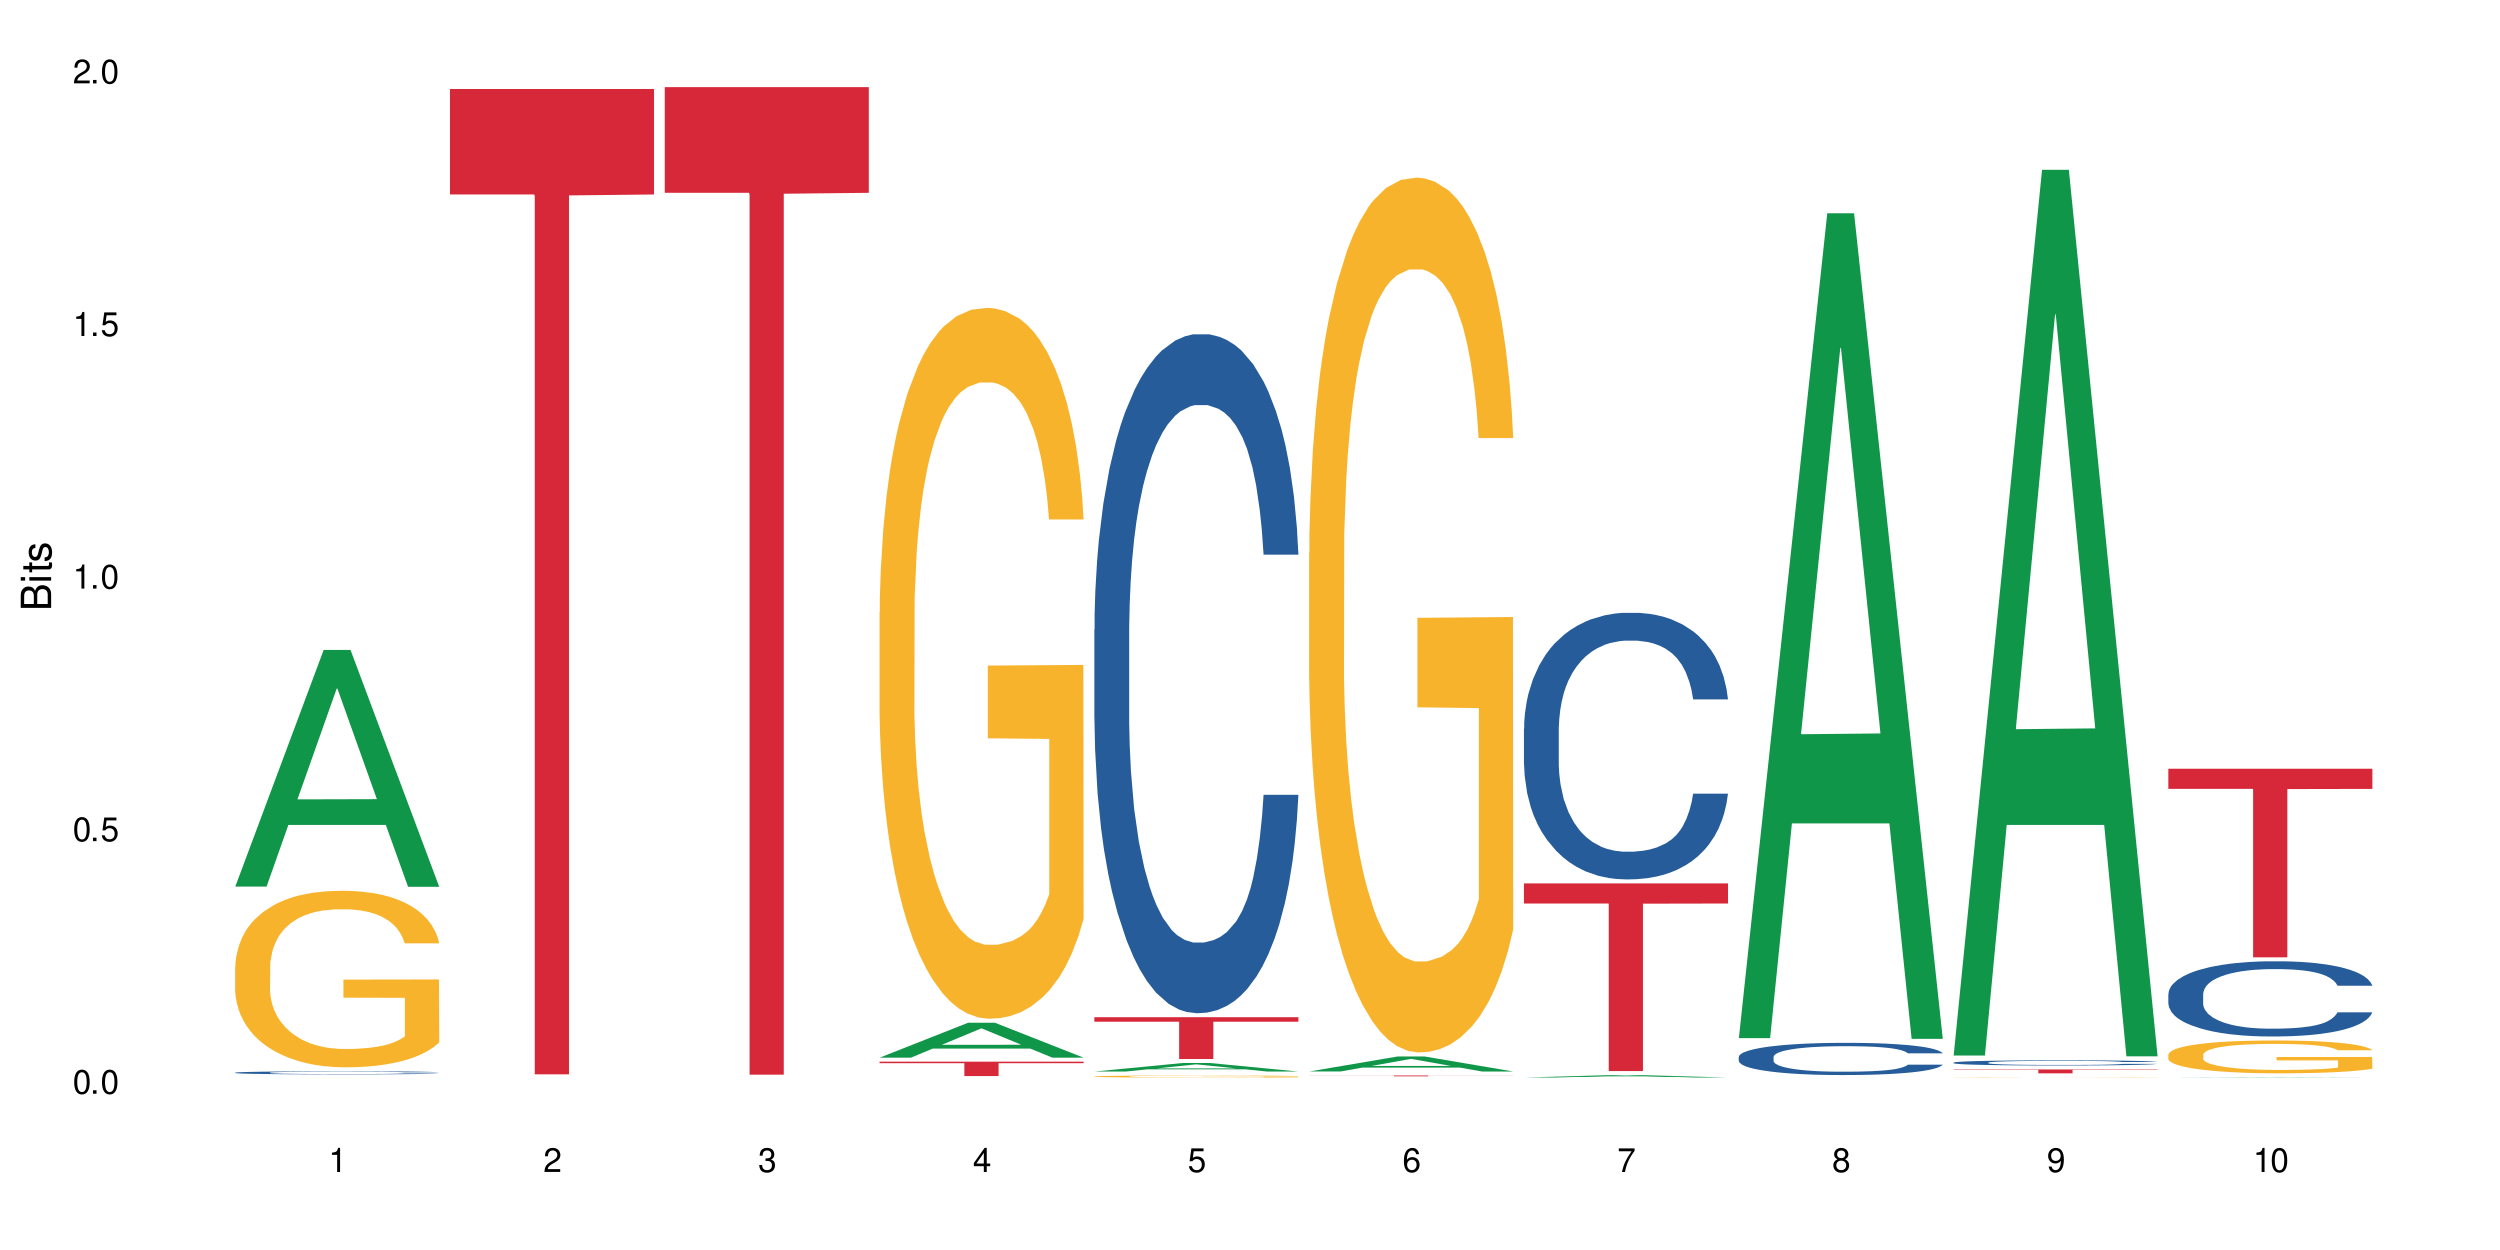 <?xml version="1.0" encoding="UTF-8"?>
<svg xmlns="http://www.w3.org/2000/svg" xmlns:xlink="http://www.w3.org/1999/xlink" width="720" height="360" viewBox="0 0 720 360">
<defs>
<g>
<g id="glyph-0-0">
</g>
<g id="glyph-0-1">
<path d="M 2.641 -6.938 C 2 -6.938 1.422 -6.656 1.078 -6.172 C 0.641 -5.562 0.406 -4.641 0.406 -3.359 C 0.406 -1.016 1.188 0.219 2.641 0.219 C 4.078 0.219 4.859 -1.016 4.859 -3.297 C 4.859 -4.641 4.656 -5.547 4.203 -6.172 C 3.844 -6.656 3.281 -6.938 2.641 -6.938 Z M 2.641 -6.188 C 3.547 -6.188 4 -5.25 4 -3.375 C 4 -1.406 3.562 -0.484 2.625 -0.484 C 1.734 -0.484 1.281 -1.438 1.281 -3.344 C 1.281 -5.25 1.734 -6.188 2.641 -6.188 Z M 2.641 -6.188 "/>
</g>
<g id="glyph-0-2">
<path d="M 1.828 -1 L 0.828 -1 L 0.828 0 L 1.828 0 Z M 1.828 -1 "/>
</g>
<g id="glyph-0-3">
<path d="M 4.562 -6.797 L 1.062 -6.797 L 0.547 -3.094 L 1.328 -3.094 C 1.719 -3.562 2.047 -3.734 2.578 -3.734 C 3.484 -3.734 4.062 -3.109 4.062 -2.094 C 4.062 -1.125 3.484 -0.531 2.578 -0.531 C 1.828 -0.531 1.375 -0.906 1.188 -1.672 L 0.328 -1.672 C 0.453 -1.109 0.547 -0.844 0.75 -0.594 C 1.125 -0.078 1.828 0.219 2.594 0.219 C 3.969 0.219 4.922 -0.781 4.922 -2.219 C 4.922 -3.562 4.031 -4.484 2.719 -4.484 C 2.25 -4.484 1.859 -4.359 1.469 -4.062 L 1.734 -5.969 L 4.562 -5.969 Z M 4.562 -6.797 "/>
</g>
<g id="glyph-0-4">
<path d="M 2.484 -4.938 L 2.484 0 L 3.328 0 L 3.328 -6.938 L 2.766 -6.938 C 2.469 -5.875 2.281 -5.734 0.984 -5.562 L 0.984 -4.938 Z M 2.484 -4.938 "/>
</g>
<g id="glyph-0-5">
<path d="M 4.859 -0.828 L 1.281 -0.828 C 1.359 -1.406 1.672 -1.781 2.5 -2.281 L 3.469 -2.828 C 4.406 -3.344 4.906 -4.062 4.906 -4.906 C 4.906 -5.484 4.672 -6.031 4.266 -6.406 C 3.859 -6.766 3.375 -6.938 2.719 -6.938 C 1.859 -6.938 1.219 -6.625 0.844 -6.031 C 0.609 -5.672 0.5 -5.234 0.484 -4.531 L 1.328 -4.531 C 1.359 -5.016 1.406 -5.281 1.531 -5.516 C 1.75 -5.938 2.188 -6.203 2.703 -6.203 C 3.469 -6.203 4.031 -5.641 4.031 -4.891 C 4.031 -4.344 3.719 -3.859 3.125 -3.516 L 2.234 -3 C 0.812 -2.172 0.406 -1.531 0.328 -0.016 L 4.859 -0.016 Z M 4.859 -0.828 "/>
</g>
<g id="glyph-0-6">
<path d="M 2.125 -3.188 L 2.578 -3.188 C 3.5 -3.188 3.984 -2.766 3.984 -1.922 C 3.984 -1.062 3.469 -0.531 2.594 -0.531 C 1.656 -0.531 1.203 -1 1.156 -2.016 L 0.312 -2.016 C 0.344 -1.453 0.438 -1.094 0.609 -0.781 C 0.953 -0.109 1.625 0.219 2.547 0.219 C 3.953 0.219 4.859 -0.625 4.859 -1.938 C 4.859 -2.828 4.516 -3.297 3.703 -3.594 C 4.344 -3.844 4.656 -4.328 4.656 -5.031 C 4.656 -6.219 3.875 -6.938 2.578 -6.938 C 1.203 -6.938 0.484 -6.172 0.453 -4.703 L 1.297 -4.703 C 1.312 -5.125 1.344 -5.359 1.453 -5.578 C 1.641 -5.969 2.062 -6.203 2.594 -6.203 C 3.344 -6.203 3.797 -5.75 3.797 -5 C 3.797 -4.516 3.609 -4.219 3.25 -4.047 C 3.016 -3.953 2.703 -3.922 2.125 -3.906 Z M 2.125 -3.188 "/>
</g>
<g id="glyph-0-7">
<path d="M 3.141 -1.672 L 3.141 0 L 3.984 0 L 3.984 -1.672 L 4.984 -1.672 L 4.984 -2.438 L 3.984 -2.438 L 3.984 -6.938 L 3.359 -6.938 L 0.266 -2.578 L 0.266 -1.672 Z M 3.141 -2.438 L 1 -2.438 L 3.141 -5.5 Z M 3.141 -2.438 "/>
</g>
<g id="glyph-0-8">
<path d="M 4.781 -5.125 C 4.609 -6.266 3.891 -6.938 2.844 -6.938 C 2.094 -6.938 1.422 -6.578 1.031 -5.953 C 0.594 -5.266 0.406 -4.422 0.406 -3.172 C 0.406 -2 0.578 -1.25 0.984 -0.641 C 1.359 -0.078 1.953 0.219 2.703 0.219 C 3.984 0.219 4.922 -0.75 4.922 -2.094 C 4.922 -3.375 4.062 -4.281 2.844 -4.281 C 2.172 -4.281 1.641 -4.031 1.281 -3.516 C 1.281 -5.234 1.828 -6.188 2.797 -6.188 C 3.391 -6.188 3.797 -5.797 3.938 -5.125 Z M 2.734 -3.531 C 3.547 -3.531 4.062 -2.953 4.062 -2.031 C 4.062 -1.156 3.484 -0.531 2.703 -0.531 C 1.922 -0.531 1.328 -1.188 1.328 -2.078 C 1.328 -2.938 1.906 -3.531 2.734 -3.531 Z M 2.734 -3.531 "/>
</g>
<g id="glyph-0-9">
<path d="M 4.984 -6.797 L 0.438 -6.797 L 0.438 -5.969 L 4.109 -5.969 C 2.5 -3.656 1.828 -2.234 1.328 0 L 2.219 0 C 2.594 -2.172 3.453 -4.047 4.984 -6.094 Z M 4.984 -6.797 "/>
</g>
<g id="glyph-0-10">
<path d="M 3.75 -3.656 C 4.469 -4.094 4.688 -4.438 4.688 -5.078 C 4.688 -6.172 3.844 -6.938 2.641 -6.938 C 1.438 -6.938 0.594 -6.172 0.594 -5.094 C 0.594 -4.438 0.812 -4.094 1.516 -3.656 C 0.734 -3.266 0.359 -2.703 0.359 -1.922 C 0.359 -0.656 1.281 0.219 2.641 0.219 C 3.984 0.219 4.922 -0.656 4.922 -1.922 C 4.922 -2.703 4.531 -3.266 3.75 -3.656 Z M 2.641 -6.188 C 3.359 -6.188 3.812 -5.75 3.812 -5.062 C 3.812 -4.406 3.344 -3.984 2.641 -3.984 C 1.922 -3.984 1.453 -4.406 1.453 -5.078 C 1.453 -5.75 1.922 -6.188 2.641 -6.188 Z M 2.641 -3.266 C 3.484 -3.266 4.062 -2.719 4.062 -1.906 C 4.062 -1.078 3.484 -0.531 2.625 -0.531 C 1.797 -0.531 1.219 -1.094 1.219 -1.906 C 1.219 -2.719 1.781 -3.266 2.641 -3.266 Z M 2.641 -3.266 "/>
</g>
<g id="glyph-0-11">
<path d="M 0.516 -1.578 C 0.672 -0.453 1.406 0.219 2.438 0.219 C 3.188 0.219 3.859 -0.141 4.266 -0.766 C 4.688 -1.453 4.891 -2.297 4.891 -3.547 C 4.891 -4.719 4.703 -5.453 4.312 -6.078 C 3.938 -6.641 3.344 -6.938 2.594 -6.938 C 1.297 -6.938 0.359 -5.969 0.359 -4.625 C 0.359 -3.344 1.234 -2.453 2.453 -2.453 C 3.094 -2.453 3.578 -2.672 4.016 -3.203 C 4 -1.484 3.469 -0.531 2.5 -0.531 C 1.906 -0.531 1.484 -0.906 1.359 -1.578 Z M 2.578 -6.203 C 3.375 -6.203 3.969 -5.531 3.969 -4.641 C 3.969 -3.797 3.391 -3.188 2.547 -3.188 C 1.734 -3.188 1.234 -3.766 1.234 -4.688 C 1.234 -5.562 1.797 -6.203 2.578 -6.203 Z M 2.578 -6.203 "/>
</g>
<g id="glyph-1-0">
</g>
<g id="glyph-1-1">
<path d="M 0 -0.953 L 0 -4.891 C 0 -5.719 -0.234 -6.344 -0.734 -6.797 C -1.188 -7.234 -1.812 -7.469 -2.5 -7.469 C -3.547 -7.469 -4.188 -7 -4.625 -5.875 C -4.984 -6.688 -5.625 -7.094 -6.531 -7.094 C -7.172 -7.094 -7.734 -6.859 -8.141 -6.391 C -8.562 -5.922 -8.75 -5.344 -8.75 -4.5 L -8.75 -0.953 Z M -4.984 -2.062 L -7.766 -2.062 L -7.766 -4.219 C -7.766 -4.844 -7.688 -5.203 -7.453 -5.5 C -7.219 -5.812 -6.859 -5.969 -6.375 -5.969 C -5.891 -5.969 -5.531 -5.812 -5.297 -5.5 C -5.062 -5.203 -4.984 -4.844 -4.984 -4.219 Z M -0.984 -2.062 L -4 -2.062 L -4 -4.781 C -4 -5.766 -3.438 -6.359 -2.484 -6.359 C -1.547 -6.359 -0.984 -5.766 -0.984 -4.781 Z M -0.984 -2.062 "/>
</g>
<g id="glyph-1-2">
<path d="M -6.281 -1.797 L -6.281 -0.797 L 0 -0.797 L 0 -1.797 Z M -8.75 -1.797 L -8.75 -0.797 L -7.484 -0.797 L -7.484 -1.797 Z M -8.75 -1.797 "/>
</g>
<g id="glyph-1-3">
<path d="M -6.281 -3.047 L -6.281 -2.016 L -8.016 -2.016 L -8.016 -1.016 L -6.281 -1.016 L -6.281 -0.172 L -5.469 -0.172 L -5.469 -1.016 L -0.719 -1.016 C -0.078 -1.016 0.281 -1.453 0.281 -2.234 C 0.281 -2.5 0.25 -2.719 0.188 -3.047 L -0.641 -3.047 C -0.609 -2.906 -0.594 -2.766 -0.594 -2.562 C -0.594 -2.141 -0.719 -2.016 -1.156 -2.016 L -5.469 -2.016 L -5.469 -3.047 Z M -6.281 -3.047 "/>
</g>
<g id="glyph-1-4">
<path d="M -4.531 -5.25 C -5.766 -5.25 -6.469 -4.422 -6.469 -2.969 C -6.469 -1.516 -5.719 -0.562 -4.547 -0.562 C -3.562 -0.562 -3.094 -1.062 -2.734 -2.562 L -2.516 -3.484 C -2.344 -4.188 -2.094 -4.469 -1.641 -4.469 C -1.047 -4.469 -0.641 -3.875 -0.641 -3 C -0.641 -2.453 -0.797 -2 -1.062 -1.75 C -1.25 -1.594 -1.422 -1.531 -1.875 -1.469 L -1.875 -0.406 C -0.422 -0.453 0.281 -1.266 0.281 -2.922 C 0.281 -4.5 -0.5 -5.516 -1.719 -5.516 C -2.656 -5.516 -3.172 -4.984 -3.469 -3.734 L -3.703 -2.766 C -3.891 -1.953 -4.156 -1.609 -4.594 -1.609 C -5.188 -1.609 -5.547 -2.125 -5.547 -2.938 C -5.547 -3.75 -5.203 -4.172 -4.531 -4.203 Z M -4.531 -5.25 "/>
</g>
</g>
</defs>
<rect x="-72" y="-36" width="864" height="432" fill="rgb(100%, 100%, 100%)" fill-opacity="1"/>
<path fill-rule="nonzero" fill="rgb(6.275%, 58.824%, 28.235%)" fill-opacity="1" d="M 67.73 255.332 L 67.793 255.266 L 93.223 187.172 L 100.945 187.172 L 126.5 255.395 L 117.52 255.395 L 111.117 237.586 L 83.051 237.586 L 76.773 255.332 L 67.73 255.332 L 85.75 230.219 L 108.543 230.156 L 97.176 198.316 L 97.051 198.254 L 96.926 198.445 L 85.688 230.156 L 85.75 230.219 Z M 67.73 255.332 "/>
<path fill-rule="nonzero" fill="rgb(14.51%, 36.078%, 60%)" fill-opacity="1" d="M 67.73 308.922 L 67.801 308.918 L 67.801 308.898 L 68.02 308.871 L 68.52 308.832 L 69.02 308.805 L 70.312 308.758 L 72.102 308.711 L 73.965 308.676 L 75.328 308.652 L 76.547 308.637 L 79.34 308.609 L 81.133 308.594 L 83.066 308.578 L 85.434 308.566 L 87.152 308.555 L 91.023 308.543 L 93.891 308.539 L 96.113 308.535 L 100.914 308.535 L 103.781 308.539 L 105.859 308.543 L 108.152 308.551 L 110.086 308.555 L 113.457 308.574 L 116.465 308.598 L 117.828 308.609 L 119.977 308.637 L 121.625 308.66 L 122.773 308.68 L 124.062 308.711 L 125.207 308.746 L 126.07 308.789 L 126.5 308.824 L 116.465 308.824 L 115.965 308.789 L 115.391 308.766 L 114.316 308.73 L 113.238 308.707 L 111.734 308.684 L 110.375 308.668 L 108.512 308.656 L 106.863 308.645 L 105.141 308.637 L 103.492 308.633 L 100.34 308.629 L 95.324 308.629 L 92.527 308.637 L 91.023 308.641 L 88.871 308.652 L 87.367 308.664 L 85.578 308.68 L 84.359 308.691 L 82.852 308.715 L 81.777 308.734 L 80.559 308.758 L 79.844 308.781 L 79.199 308.801 L 78.625 308.828 L 78.195 308.855 L 77.906 308.887 L 77.766 308.918 L 77.766 309.043 L 77.906 309.07 L 78.266 309.105 L 79.199 309.152 L 80.559 309.195 L 82.137 309.23 L 83.641 309.254 L 84.5 309.266 L 85.648 309.281 L 87.441 309.297 L 90.02 309.312 L 91.523 309.32 L 93.816 309.324 L 96.184 309.328 L 99.336 309.328 L 102.133 309.324 L 103.996 309.32 L 105.93 309.312 L 108.582 309.301 L 110.23 309.289 L 111.664 309.273 L 112.738 309.258 L 113.457 309.242 L 114.531 309.219 L 115.391 309.191 L 116.035 309.164 L 116.465 309.137 L 126.5 309.137 L 126.07 309.168 L 125.422 309.199 L 124.777 309.223 L 123.777 309.25 L 122.629 309.277 L 120.98 309.305 L 119.617 309.324 L 117.828 309.344 L 116.18 309.359 L 114.387 309.371 L 111.734 309.391 L 110.016 309.398 L 108.152 309.402 L 105.93 309.41 L 103.137 309.418 L 100.125 309.418 L 97.328 309.422 L 94.32 309.418 L 92.098 309.414 L 89.16 309.406 L 85.504 309.395 L 82.852 309.379 L 80.773 309.363 L 78.984 309.348 L 76.977 309.324 L 74.395 309.289 L 72.82 309.262 L 71.746 309.238 L 70.527 309.207 L 69.664 309.18 L 68.664 309.133 L 67.945 309.078 L 67.73 309.031 Z M 67.73 308.922 "/>
<path fill-rule="nonzero" fill="rgb(96.863%, 70.196%, 16.863%)" fill-opacity="1" d="M 67.73 278.32 L 67.801 278.273 L 67.801 277.344 L 68.09 275.254 L 68.805 272.375 L 69.738 270.008 L 70.742 268.148 L 71.387 267.176 L 72.461 265.781 L 73.395 264.758 L 75.758 262.668 L 78.77 260.719 L 80.418 259.883 L 82.281 259.094 L 84.93 258.211 L 86.148 257.887 L 89.875 257.145 L 94.105 256.68 L 98.762 256.539 L 100.914 256.586 L 103.852 256.773 L 107.863 257.281 L 110.16 257.746 L 111.949 258.211 L 113.812 258.816 L 116.105 259.746 L 118.258 260.859 L 119.977 261.973 L 121.695 263.367 L 123.129 264.852 L 124.348 266.477 L 125.422 268.43 L 126.07 270.055 L 126.5 271.68 L 116.535 271.68 L 115.965 270.055 L 115.32 268.801 L 114.242 267.266 L 113.168 266.152 L 112.094 265.27 L 110.086 264.062 L 108.367 263.32 L 106.215 262.668 L 104.137 262.25 L 101.773 261.973 L 100.34 261.879 L 96.543 261.879 L 93.102 262.207 L 91.094 262.578 L 89.66 262.949 L 87.656 263.645 L 86.438 264.203 L 85.719 264.574 L 83.57 266.012 L 82.137 267.312 L 81.348 268.195 L 80.344 269.59 L 79.629 270.844 L 78.84 272.699 L 78.41 274.094 L 77.836 277.25 L 77.766 285.609 L 77.98 287.375 L 78.41 289.277 L 78.984 290.949 L 79.844 292.715 L 80.703 294.062 L 82.207 295.875 L 83.496 297.082 L 84.5 297.871 L 86.438 299.125 L 87.227 299.543 L 89.09 300.379 L 91.023 301.027 L 93.387 301.586 L 95.18 301.863 L 98.047 302.098 L 101.703 302.098 L 106 301.816 L 108.727 301.445 L 110.59 301.074 L 111.809 300.75 L 113.312 300.238 L 114.387 299.773 L 115.391 299.262 L 116.609 298.473 L 116.609 287.375 L 98.906 287.328 L 98.906 282.129 L 126.426 282.082 L 126.5 300.238 L 124.992 301.492 L 123.129 302.699 L 121.34 303.629 L 119.477 304.418 L 116.824 305.301 L 114.672 305.855 L 111.375 306.508 L 108.367 306.926 L 105.215 307.203 L 102.418 307.344 L 99.121 307.391 L 96.184 307.297 L 93.031 307.02 L 90.52 306.648 L 88.227 306.184 L 85.934 305.578 L 83.066 304.605 L 81.203 303.812 L 79.27 302.84 L 77.336 301.68 L 75.613 300.426 L 74.469 299.449 L 73.32 298.336 L 72.102 296.941 L 70.957 295.363 L 70.098 293.922 L 69.309 292.297 L 68.734 290.766 L 68.16 288.676 L 67.875 287.004 L 67.73 285.562 Z M 67.73 278.32 "/>
<path fill-rule="nonzero" fill="rgb(83.922%, 15.686%, 22.353%)" fill-opacity="1" d="M 129.594 25.637 L 188.359 25.637 L 188.359 56.012 L 163.867 56.277 L 163.867 309.402 L 154.012 309.402 L 154.012 56.543 L 153.871 56.012 L 129.594 56.012 Z M 129.594 25.637 "/>
<path fill-rule="nonzero" fill="rgb(83.922%, 15.686%, 22.353%)" fill-opacity="1" d="M 191.453 25.086 L 250.219 25.086 L 250.219 55.531 L 225.727 55.797 L 225.727 309.512 L 215.875 309.512 L 215.875 56.062 L 215.73 55.531 L 191.453 55.531 Z M 191.453 25.086 "/>
<path fill-rule="nonzero" fill="rgb(6.275%, 58.824%, 28.235%)" fill-opacity="1" d="M 253.312 304.605 L 253.375 304.594 L 278.805 294.551 L 286.527 294.551 L 312.082 304.613 L 303.102 304.613 L 296.699 301.988 L 268.633 301.988 L 262.355 304.605 L 253.312 304.605 L 271.332 300.898 L 294.125 300.891 L 282.762 296.195 L 282.633 296.188 L 282.508 296.215 L 271.27 300.891 L 271.332 300.898 Z M 253.312 304.605 "/>
<path fill-rule="nonzero" fill="rgb(96.863%, 70.196%, 16.863%)" fill-opacity="1" d="M 253.312 176.352 L 253.387 176.164 L 253.387 172.426 L 253.672 164.012 L 254.387 152.418 L 255.32 142.883 L 256.324 135.402 L 256.969 131.477 L 258.043 125.867 L 258.977 121.75 L 261.34 113.336 L 264.352 105.484 L 266 102.117 L 267.863 98.938 L 270.516 95.387 L 271.73 94.078 L 275.461 91.086 L 279.688 89.215 L 284.348 88.656 L 286.496 88.84 L 289.434 89.59 L 293.449 91.648 L 295.742 93.516 L 297.531 95.387 L 299.395 97.816 L 301.691 101.559 L 303.84 106.043 L 305.559 110.531 L 307.281 116.141 L 308.715 122.125 L 309.93 128.672 L 311.008 136.523 L 311.652 143.066 L 312.082 149.613 L 302.121 149.613 L 301.547 143.066 L 300.902 138.02 L 299.824 131.848 L 298.75 127.359 L 297.676 123.809 L 295.668 118.945 L 293.949 115.953 L 291.801 113.336 L 289.723 111.652 L 287.355 110.531 L 285.922 110.16 L 282.125 110.16 L 278.684 111.469 L 276.676 112.965 L 275.242 114.461 L 273.238 117.266 L 272.02 119.508 L 271.301 121.004 L 269.152 126.801 L 267.719 132.035 L 266.93 135.59 L 265.926 141.199 L 265.211 146.246 L 264.422 153.727 L 263.992 159.336 L 263.418 172.051 L 263.348 205.707 L 263.562 212.812 L 263.992 220.48 L 264.566 227.211 L 265.426 234.316 L 266.285 239.742 L 267.789 247.031 L 269.082 251.895 L 270.082 255.074 L 272.02 260.121 L 272.809 261.805 L 274.672 265.172 L 276.605 267.789 L 278.973 270.031 L 280.762 271.156 L 283.629 272.09 L 287.285 272.09 L 291.586 270.969 L 294.309 269.473 L 296.172 267.977 L 297.391 266.668 L 298.895 264.609 L 299.969 262.738 L 300.973 260.684 L 302.191 257.504 L 302.191 212.812 L 284.488 212.629 L 284.488 191.684 L 312.008 191.496 L 312.082 264.609 L 310.578 269.66 L 308.715 274.52 L 306.922 278.262 L 305.059 281.438 L 302.406 284.992 L 300.258 287.234 L 296.961 289.852 L 293.949 291.535 L 290.797 292.656 L 288 293.219 L 284.703 293.406 L 281.766 293.031 L 278.613 291.91 L 276.105 290.414 L 273.812 288.543 L 271.516 286.113 L 268.652 282.188 L 266.789 279.008 L 264.852 275.082 L 262.918 270.406 L 261.195 265.359 L 260.051 261.43 L 258.902 256.945 L 257.684 251.332 L 256.539 244.977 L 255.68 239.18 L 254.891 232.637 L 254.316 226.465 L 253.742 218.051 L 253.457 211.32 L 253.312 205.523 Z M 253.312 176.352 "/>
<path fill-rule="nonzero" fill="rgb(83.922%, 15.686%, 22.353%)" fill-opacity="1" d="M 253.312 305.758 L 312.082 305.758 L 312.082 306.203 L 287.59 306.207 L 287.59 309.914 L 277.734 309.914 L 277.734 306.211 L 277.594 306.203 L 253.312 306.203 Z M 253.312 305.758 "/>
<path fill-rule="nonzero" fill="rgb(6.275%, 58.824%, 28.235%)" fill-opacity="1" d="M 315.176 308.605 L 315.238 308.602 L 340.664 306.141 L 348.387 306.141 L 373.941 308.605 L 364.965 308.605 L 358.559 307.961 L 330.496 307.961 L 324.215 308.605 L 315.176 308.605 L 333.195 307.695 L 355.984 307.695 L 344.621 306.543 L 344.496 306.539 L 344.371 306.547 L 333.133 307.695 L 333.195 307.695 Z M 315.176 308.605 "/>
<path fill-rule="nonzero" fill="rgb(14.51%, 36.078%, 60%)" fill-opacity="1" d="M 315.176 181.367 L 315.246 181.188 L 315.246 176.898 L 315.461 170.105 L 315.961 161.527 L 316.465 155.633 L 317.754 145.086 L 319.547 134.898 L 321.41 127.035 L 322.77 122.391 L 323.988 118.816 L 326.785 112.203 L 328.578 108.809 L 330.512 105.77 L 332.875 102.73 L 334.598 100.945 L 338.465 98.082 L 341.332 96.832 L 343.555 96.297 L 348.355 96.297 L 351.223 97.012 L 353.301 97.906 L 355.594 99.336 L 357.531 100.945 L 360.898 104.875 L 363.91 109.879 L 365.27 112.738 L 367.422 118.277 L 369.07 123.641 L 370.215 128.289 L 371.504 134.898 L 372.652 142.941 L 373.512 152.059 L 373.941 159.742 L 363.91 159.742 L 363.406 152.594 L 362.832 147.055 L 361.758 139.727 L 360.684 134.543 L 359.18 129.359 L 357.816 125.965 L 355.953 122.57 L 354.305 120.422 L 352.586 118.816 L 350.938 117.742 L 347.785 116.672 L 344.129 116.672 L 342.766 117.027 L 339.973 118.457 L 338.465 119.707 L 336.316 122.211 L 334.812 124.535 L 333.02 128.109 L 331.801 131.148 L 330.297 135.793 L 329.223 139.902 L 328.004 145.801 L 327.285 150.27 L 326.641 155.273 L 326.066 161.172 L 325.637 167.426 L 325.352 174.039 L 325.207 180.473 L 325.207 208.176 L 325.352 214.609 L 325.711 222.113 L 326.641 233.016 L 328.004 242.488 L 329.578 249.996 L 331.086 255.355 L 331.945 257.859 L 333.09 260.719 L 334.883 264.293 L 337.465 267.867 L 338.969 269.297 L 341.262 270.727 L 343.625 271.441 L 346.781 271.441 L 349.574 270.727 L 351.438 269.832 L 353.375 268.402 L 356.023 265.363 L 357.672 262.504 L 359.105 259.109 L 360.184 255.715 L 360.898 252.855 L 361.973 247.312 L 362.832 241.238 L 363.48 234.98 L 363.91 228.906 L 373.941 228.906 L 373.512 236.055 L 372.867 243.023 L 372.223 248.207 L 371.219 254.461 L 370.07 260.004 L 368.422 266.258 L 367.062 270.367 L 365.27 274.836 L 363.621 278.23 L 361.832 281.27 L 359.18 284.844 L 357.457 286.633 L 355.594 288.238 L 353.375 289.668 L 350.578 290.922 L 347.57 291.637 L 344.773 291.816 L 341.762 291.457 L 339.543 290.742 L 336.602 289.133 L 332.949 285.918 L 330.297 282.52 L 328.219 279.125 L 326.426 275.551 L 324.418 270.727 L 321.84 262.863 L 320.262 256.785 L 319.188 251.781 L 317.969 244.812 L 317.109 238.555 L 316.105 228.547 L 315.391 215.859 L 315.176 206.031 Z M 315.176 181.367 "/>
<path fill-rule="nonzero" fill="rgb(96.863%, 70.196%, 16.863%)" fill-opacity="1" d="M 315.176 310.008 L 315.246 310.008 L 315.246 309.996 L 315.531 309.973 L 316.25 309.938 L 317.18 309.91 L 318.184 309.887 L 318.828 309.879 L 319.906 309.859 L 320.836 309.848 L 323.203 309.824 L 326.211 309.801 L 327.859 309.793 L 329.723 309.781 L 332.375 309.77 L 333.594 309.77 L 337.32 309.758 L 341.547 309.754 L 346.207 309.75 L 348.355 309.754 L 351.297 309.754 L 355.309 309.762 L 357.602 309.766 L 359.395 309.77 L 361.258 309.777 L 363.551 309.789 L 365.699 309.801 L 367.422 309.816 L 369.141 309.832 L 370.574 309.852 L 371.793 309.867 L 372.867 309.891 L 373.512 309.91 L 373.941 309.93 L 363.98 309.93 L 363.406 309.91 L 362.762 309.895 L 360.613 309.863 L 359.535 309.855 L 357.531 309.84 L 355.809 309.832 L 353.66 309.824 L 351.582 309.82 L 349.215 309.816 L 343.984 309.816 L 340.547 309.82 L 338.539 309.824 L 337.105 309.828 L 335.098 309.836 L 333.879 309.844 L 333.164 309.848 L 331.012 309.863 L 329.578 309.879 L 328.793 309.891 L 327.789 309.906 L 327.07 309.922 L 326.281 309.941 L 325.852 309.957 L 325.281 309.996 L 325.207 310.094 L 325.422 310.113 L 325.852 310.137 L 326.426 310.156 L 327.285 310.18 L 328.145 310.195 L 329.652 310.215 L 330.941 310.23 L 331.945 310.238 L 333.879 310.254 L 334.668 310.258 L 336.531 310.27 L 338.465 310.277 L 340.832 310.281 L 342.625 310.285 L 345.488 310.289 L 349.145 310.289 L 353.445 310.285 L 356.168 310.281 L 358.031 310.277 L 359.25 310.273 L 360.754 310.266 L 361.832 310.262 L 362.832 310.254 L 364.051 310.246 L 364.051 310.113 L 346.352 310.113 L 346.352 310.055 L 373.871 310.051 L 373.941 310.266 L 372.438 310.281 L 370.574 310.297 L 368.781 310.305 L 366.918 310.316 L 364.266 310.324 L 362.117 310.332 L 358.82 310.34 L 355.809 310.344 L 352.656 310.348 L 349.863 310.352 L 346.566 310.352 L 343.625 310.348 L 340.473 310.348 L 337.965 310.344 L 333.379 310.328 L 330.512 310.316 L 328.648 310.309 L 326.715 310.297 L 324.777 310.285 L 323.059 310.27 L 321.91 310.258 L 320.766 310.242 L 319.547 310.227 L 318.398 310.211 L 317.539 310.191 L 316.75 310.172 L 316.18 310.156 L 315.605 310.129 L 315.316 310.109 L 315.176 310.094 Z M 315.176 310.008 "/>
<path fill-rule="nonzero" fill="rgb(83.922%, 15.686%, 22.353%)" fill-opacity="1" d="M 315.176 292.961 L 373.941 292.961 L 373.941 294.25 L 349.449 294.258 L 349.449 304.992 L 339.594 304.992 L 339.594 294.27 L 339.453 294.25 L 315.176 294.25 Z M 315.176 292.961 "/>
<path fill-rule="nonzero" fill="rgb(6.275%, 58.824%, 28.235%)" fill-opacity="1" d="M 377.035 308.59 L 377.098 308.586 L 402.527 304.262 L 410.25 304.262 L 435.805 308.594 L 426.824 308.594 L 420.422 307.461 L 392.355 307.461 L 386.078 308.59 L 377.035 308.59 L 395.055 306.996 L 417.848 306.988 L 406.48 304.969 L 406.355 304.965 L 406.23 304.977 L 394.992 306.988 L 395.055 306.996 Z M 377.035 308.59 "/>
<path fill-rule="nonzero" fill="rgb(96.863%, 70.196%, 16.863%)" fill-opacity="1" d="M 377.035 159.062 L 377.105 158.832 L 377.105 154.23 L 377.395 143.875 L 378.109 129.609 L 379.043 117.871 L 380.047 108.668 L 380.691 103.836 L 381.766 96.934 L 382.695 91.871 L 385.062 81.516 L 388.07 71.848 L 389.719 67.707 L 391.582 63.797 L 394.234 59.422 L 395.453 57.812 L 399.18 54.129 L 403.41 51.828 L 408.066 51.141 L 410.219 51.371 L 413.156 52.289 L 417.168 54.82 L 419.461 57.121 L 421.254 59.422 L 423.117 62.414 L 425.41 67.016 L 427.562 72.539 L 429.281 78.062 L 431 84.965 L 432.434 92.328 L 433.652 100.383 L 434.727 110.047 L 435.375 118.102 L 435.805 126.156 L 425.84 126.156 L 425.27 118.102 L 424.621 111.891 L 423.547 104.297 L 422.473 98.773 L 421.398 94.402 L 419.391 88.418 L 417.672 84.734 L 415.52 81.516 L 413.441 79.441 L 411.078 78.062 L 409.645 77.602 L 405.848 77.602 L 402.406 79.215 L 400.398 81.055 L 398.965 82.895 L 396.961 86.348 L 395.742 89.109 L 395.023 90.949 L 392.875 98.082 L 391.441 104.527 L 390.652 108.898 L 389.648 115.801 L 388.934 122.016 L 388.145 131.219 L 387.715 138.121 L 387.141 153.77 L 387.07 195.191 L 387.285 203.934 L 387.715 213.371 L 388.289 221.652 L 389.148 230.398 L 390.008 237.07 L 391.512 246.047 L 392.801 252.027 L 393.805 255.941 L 395.742 262.152 L 396.527 264.227 L 398.391 268.367 L 400.328 271.59 L 402.691 274.352 L 404.484 275.73 L 407.352 276.883 L 411.008 276.883 L 415.305 275.5 L 418.031 273.66 L 419.895 271.82 L 421.109 270.207 L 422.617 267.676 L 423.691 265.375 L 424.695 262.844 L 425.914 258.934 L 425.914 203.934 L 408.211 203.703 L 408.211 177.934 L 435.73 177.703 L 435.805 267.676 L 434.297 273.891 L 432.434 279.871 L 430.645 284.477 L 428.781 288.387 L 426.129 292.758 L 423.977 295.52 L 420.68 298.742 L 417.672 300.812 L 414.52 302.195 L 411.723 302.883 L 408.426 303.113 L 405.488 302.652 L 402.336 301.273 L 399.824 299.434 L 397.531 297.133 L 395.238 294.141 L 392.371 289.309 L 390.508 285.395 L 388.574 280.562 L 386.641 274.809 L 384.918 268.598 L 383.773 263.766 L 382.625 258.242 L 381.406 251.34 L 380.262 243.516 L 379.398 236.383 L 378.613 228.328 L 378.039 220.734 L 377.465 210.379 L 377.18 202.094 L 377.035 194.961 Z M 377.035 159.062 "/>
<path fill-rule="nonzero" fill="rgb(83.922%, 15.686%, 22.353%)" fill-opacity="1" d="M 377.035 309.738 L 435.805 309.738 L 435.805 309.766 L 411.312 309.766 L 411.312 309.984 L 401.457 309.984 L 401.457 309.766 L 377.035 309.766 Z M 377.035 309.738 "/>
<path fill-rule="nonzero" fill="rgb(6.275%, 58.824%, 28.235%)" fill-opacity="1" d="M 438.895 310.336 L 438.957 310.336 L 464.387 309.609 L 472.109 309.609 L 497.664 310.336 L 488.688 310.336 L 482.281 310.148 L 454.215 310.148 L 447.938 310.336 L 438.895 310.336 L 456.914 310.07 L 479.707 310.07 L 468.344 309.73 L 468.219 309.727 L 468.09 309.73 L 456.852 310.07 L 456.914 310.07 Z M 438.895 310.336 "/>
<path fill-rule="nonzero" fill="rgb(14.51%, 36.078%, 60%)" fill-opacity="1" d="M 438.895 209.91 L 438.969 209.84 L 438.969 208.152 L 439.184 205.488 L 439.684 202.117 L 440.188 199.801 L 441.477 195.66 L 443.27 191.66 L 445.133 188.574 L 446.492 186.75 L 447.711 185.344 L 450.508 182.746 L 452.297 181.414 L 454.234 180.223 L 456.598 179.027 L 458.316 178.328 L 462.188 177.203 L 465.055 176.711 L 467.277 176.5 L 472.078 176.5 L 474.945 176.781 L 477.023 177.133 L 479.316 177.695 L 481.254 178.328 L 484.621 179.871 L 487.629 181.836 L 488.992 182.957 L 491.141 185.133 L 492.789 187.238 L 493.938 189.062 L 495.227 191.66 L 496.375 194.82 L 497.234 198.398 L 497.664 201.418 L 487.629 201.418 L 487.129 198.609 L 486.555 196.434 L 485.48 193.555 L 484.406 191.52 L 482.898 189.484 L 481.539 188.152 L 479.676 186.816 L 478.027 185.977 L 476.309 185.344 L 474.66 184.922 L 471.504 184.504 L 467.852 184.504 L 466.488 184.645 L 463.691 185.203 L 462.188 185.695 L 460.039 186.68 L 458.535 187.59 L 456.742 188.992 L 455.523 190.188 L 454.02 192.012 L 452.941 193.625 L 451.727 195.941 L 451.008 197.695 L 450.363 199.66 L 449.789 201.977 L 449.359 204.434 L 449.074 207.031 L 448.93 209.559 L 448.93 220.438 L 449.074 222.961 L 449.43 225.91 L 450.363 230.191 L 451.727 233.91 L 453.301 236.859 L 454.805 238.965 L 455.668 239.945 L 456.812 241.07 L 458.605 242.473 L 461.184 243.875 L 462.691 244.438 L 464.984 245 L 467.348 245.281 L 470.5 245.281 L 473.297 245 L 475.16 244.648 L 477.094 244.086 L 479.746 242.895 L 481.395 241.77 L 482.828 240.438 L 483.902 239.105 L 484.621 237.98 L 485.695 235.805 L 486.555 233.418 L 487.199 230.965 L 487.629 228.578 L 497.664 228.578 L 497.234 231.383 L 496.59 234.121 L 495.945 236.156 L 494.941 238.613 L 493.793 240.789 L 492.145 243.246 L 490.785 244.859 L 488.992 246.613 L 487.344 247.949 L 485.551 249.141 L 482.898 250.543 L 481.18 251.246 L 479.316 251.879 L 477.094 252.438 L 474.301 252.93 L 471.289 253.211 L 468.496 253.281 L 465.484 253.141 L 463.262 252.859 L 460.324 252.23 L 456.668 250.965 L 454.02 249.633 L 451.941 248.297 L 450.148 246.895 L 448.141 245 L 445.562 241.91 L 443.984 239.527 L 442.91 237.559 L 441.691 234.824 L 440.832 232.367 L 439.828 228.438 L 439.109 223.453 L 438.895 219.594 Z M 438.895 209.91 "/>
<path fill-rule="nonzero" fill="rgb(83.922%, 15.686%, 22.353%)" fill-opacity="1" d="M 438.895 254.426 L 497.664 254.426 L 497.664 260.211 L 473.172 260.262 L 473.172 308.465 L 463.316 308.465 L 463.316 260.312 L 463.176 260.211 L 438.895 260.211 Z M 438.895 254.426 "/>
<path fill-rule="nonzero" fill="rgb(6.275%, 58.824%, 28.235%)" fill-opacity="1" d="M 500.758 298.977 L 500.82 298.754 L 526.25 61.426 L 533.973 61.426 L 559.523 299.199 L 550.547 299.199 L 544.141 237.133 L 516.078 237.133 L 509.797 298.977 L 500.758 298.977 L 518.777 211.457 L 541.566 211.234 L 530.203 100.273 L 530.078 100.051 L 529.953 100.723 L 518.715 211.234 L 518.777 211.457 Z M 500.758 298.977 "/>
<path fill-rule="nonzero" fill="rgb(14.51%, 36.078%, 60%)" fill-opacity="1" d="M 500.758 304.379 L 500.828 304.371 L 500.828 304.168 L 501.043 303.844 L 501.547 303.438 L 502.047 303.16 L 503.336 302.66 L 505.129 302.176 L 506.992 301.805 L 508.355 301.582 L 509.57 301.414 L 512.367 301.102 L 514.16 300.938 L 516.094 300.797 L 518.461 300.652 L 520.18 300.566 L 524.051 300.43 L 526.914 300.371 L 529.137 300.348 L 533.938 300.348 L 536.805 300.379 L 538.883 300.422 L 541.18 300.492 L 543.113 300.566 L 546.48 300.754 L 549.492 300.988 L 550.852 301.125 L 553.004 301.387 L 554.652 301.641 L 555.797 301.863 L 557.09 302.176 L 558.234 302.559 L 559.094 302.988 L 559.523 303.352 L 549.492 303.352 L 548.988 303.016 L 548.418 302.754 L 547.34 302.406 L 546.266 302.16 L 544.762 301.914 L 543.398 301.754 L 541.535 301.59 L 539.887 301.488 L 538.168 301.414 L 536.52 301.363 L 533.367 301.312 L 529.711 301.312 L 528.348 301.328 L 525.555 301.398 L 524.051 301.457 L 521.898 301.574 L 520.395 301.684 L 518.602 301.855 L 517.383 302 L 515.879 302.219 L 514.805 302.414 L 513.586 302.691 L 512.867 302.906 L 512.223 303.141 L 511.652 303.422 L 511.219 303.719 L 510.934 304.031 L 510.789 304.336 L 510.789 305.648 L 510.934 305.953 L 511.293 306.309 L 512.223 306.828 L 513.586 307.277 L 515.164 307.633 L 516.668 307.887 L 517.527 308.004 L 518.676 308.141 L 520.465 308.309 L 523.047 308.477 L 524.551 308.547 L 526.844 308.613 L 529.211 308.648 L 532.363 308.648 L 535.156 308.613 L 537.02 308.57 L 538.957 308.504 L 541.609 308.359 L 543.258 308.223 L 544.691 308.062 L 545.766 307.902 L 546.48 307.766 L 547.555 307.504 L 548.418 307.215 L 549.062 306.918 L 549.492 306.633 L 559.523 306.633 L 559.094 306.969 L 558.449 307.301 L 557.805 307.547 L 556.801 307.844 L 555.656 308.105 L 554.008 308.402 L 552.645 308.598 L 550.852 308.809 L 549.203 308.969 L 547.414 309.113 L 544.762 309.281 L 543.043 309.367 L 541.18 309.445 L 538.957 309.512 L 536.16 309.57 L 533.152 309.605 L 530.355 309.613 L 527.348 309.598 L 525.125 309.562 L 522.188 309.488 L 518.531 309.332 L 515.879 309.172 L 513.801 309.012 L 512.008 308.844 L 510.004 308.613 L 507.422 308.242 L 505.844 307.953 L 504.77 307.715 L 503.551 307.387 L 502.691 307.09 L 501.688 306.613 L 500.973 306.012 L 500.758 305.547 Z M 500.758 304.379 "/>
<path fill-rule="nonzero" fill="rgb(6.275%, 58.824%, 28.235%)" fill-opacity="1" d="M 562.617 303.988 L 562.68 303.75 L 588.109 48.898 L 595.832 48.898 L 621.387 304.23 L 612.406 304.23 L 606.004 237.582 L 577.938 237.582 L 571.66 303.988 L 562.617 303.988 L 580.637 210.008 L 603.43 209.77 L 592.066 90.617 L 591.938 90.375 L 591.812 91.094 L 580.574 209.77 L 580.637 210.008 Z M 562.617 303.988 "/>
<path fill-rule="nonzero" fill="rgb(14.51%, 36.078%, 60%)" fill-opacity="1" d="M 562.617 306.023 L 562.691 306.023 L 562.691 305.988 L 562.906 305.938 L 563.406 305.871 L 563.906 305.828 L 565.199 305.746 L 566.988 305.668 L 568.852 305.609 L 570.215 305.574 L 571.434 305.547 L 574.227 305.496 L 576.02 305.473 L 577.953 305.449 L 580.32 305.426 L 582.039 305.41 L 585.91 305.391 L 588.777 305.379 L 591 305.375 L 595.801 305.375 L 598.668 305.383 L 600.746 305.387 L 603.039 305.398 L 604.973 305.41 L 608.344 305.441 L 611.352 305.48 L 612.715 305.5 L 614.863 305.543 L 616.512 305.582 L 617.66 305.617 L 618.949 305.668 L 620.098 305.73 L 620.957 305.801 L 621.387 305.859 L 611.352 305.859 L 610.852 305.805 L 610.277 305.762 L 609.203 305.707 L 608.129 305.668 L 606.621 305.629 L 605.262 305.602 L 603.398 305.574 L 601.75 305.559 L 600.027 305.547 L 598.379 305.539 L 595.227 305.531 L 591.57 305.531 L 590.211 305.535 L 587.414 305.543 L 585.91 305.555 L 583.762 305.574 L 582.254 305.59 L 580.465 305.617 L 579.246 305.641 L 577.738 305.676 L 576.664 305.707 L 575.445 305.754 L 574.73 305.785 L 574.086 305.824 L 573.512 305.871 L 573.082 305.918 L 572.793 305.969 L 572.652 306.016 L 572.652 306.227 L 572.793 306.277 L 573.152 306.332 L 574.086 306.418 L 575.445 306.488 L 577.023 306.547 L 578.527 306.586 L 579.387 306.605 L 580.535 306.629 L 582.328 306.652 L 584.906 306.68 L 586.41 306.691 L 588.707 306.703 L 591.07 306.707 L 594.223 306.707 L 597.02 306.703 L 598.883 306.695 L 600.816 306.684 L 603.469 306.664 L 605.117 306.641 L 606.551 306.613 L 607.625 306.59 L 608.344 306.566 L 609.418 306.523 L 610.277 306.48 L 610.922 306.43 L 611.352 306.387 L 621.387 306.387 L 620.957 306.438 L 620.312 306.492 L 619.664 306.531 L 618.664 306.578 L 617.516 306.621 L 615.867 306.668 L 614.504 306.699 L 612.715 306.734 L 611.066 306.762 L 609.273 306.785 L 606.621 306.812 L 604.902 306.824 L 603.039 306.836 L 600.816 306.848 L 598.023 306.855 L 595.012 306.863 L 592.219 306.863 L 589.207 306.859 L 586.984 306.855 L 584.047 306.844 L 580.391 306.82 L 577.738 306.793 L 575.66 306.766 L 573.871 306.738 L 571.863 306.703 L 569.281 306.645 L 567.707 306.598 L 566.633 306.559 L 565.414 306.508 L 564.555 306.457 L 563.551 306.383 L 562.832 306.285 L 562.617 306.211 Z M 562.617 306.023 "/>
<path fill-rule="nonzero" fill="rgb(96.863%, 70.196%, 16.863%)" fill-opacity="1" d="M 562.617 310.305 L 562.691 310.305 L 562.977 310.301 L 563.691 310.297 L 564.625 310.293 L 565.629 310.289 L 566.273 310.289 L 567.348 310.285 L 568.281 310.285 L 570.645 310.281 L 573.656 310.277 L 577.168 310.277 L 579.816 310.273 L 606.836 310.273 L 608.699 310.277 L 613.145 310.277 L 614.863 310.281 L 616.586 310.281 L 618.016 310.285 L 619.234 310.289 L 620.312 310.289 L 620.957 310.293 L 621.387 310.297 L 611.426 310.297 L 610.852 310.293 L 610.207 310.293 L 609.129 310.289 L 608.055 310.285 L 604.973 310.285 L 603.254 310.281 L 582.543 310.281 L 581.324 310.285 L 578.457 310.285 L 577.023 310.289 L 576.234 310.289 L 575.23 310.293 L 574.516 310.293 L 573.727 310.297 L 573.297 310.301 L 572.723 310.305 L 572.652 310.316 L 572.867 310.32 L 573.297 310.324 L 573.871 310.324 L 575.59 310.332 L 577.094 310.332 L 578.387 310.336 L 579.387 310.336 L 581.324 310.34 L 588.273 310.34 L 590.066 310.344 L 600.891 310.344 L 603.613 310.34 L 610.277 310.34 L 611.496 310.336 L 611.496 310.32 L 593.793 310.32 L 593.793 310.312 L 621.312 310.312 L 621.387 310.34 L 619.879 310.34 L 618.016 310.344 L 616.227 310.344 L 614.363 310.348 L 606.266 310.348 L 603.254 310.352 L 587.918 310.352 L 585.41 310.348 L 577.953 310.348 L 576.09 310.344 L 572.223 310.344 L 570.5 310.34 L 569.355 310.34 L 568.207 310.336 L 566.988 310.336 L 565.844 310.332 L 564.984 310.328 L 564.195 310.328 L 563.047 310.32 L 562.762 310.32 L 562.617 310.316 Z M 562.617 310.305 "/>
<path fill-rule="nonzero" fill="rgb(83.922%, 15.686%, 22.353%)" fill-opacity="1" d="M 562.617 308.008 L 621.387 308.008 L 621.387 308.129 L 596.895 308.129 L 596.895 309.125 L 587.039 309.125 L 587.039 308.133 L 586.895 308.129 L 562.617 308.129 Z M 562.617 308.008 "/>
<path fill-rule="nonzero" fill="rgb(6.275%, 58.824%, 28.235%)" fill-opacity="1" d="M 624.48 310.352 L 624.543 310.352 L 649.969 310.262 L 657.691 310.262 L 683.246 310.352 L 674.27 310.352 L 667.863 310.328 L 639.797 310.328 L 633.52 310.352 L 624.48 310.352 L 642.5 310.316 L 665.289 310.316 L 653.926 310.277 L 653.676 310.277 L 642.438 310.316 L 642.5 310.316 Z M 624.48 310.352 "/>
<path fill-rule="nonzero" fill="rgb(14.51%, 36.078%, 60%)" fill-opacity="1" d="M 624.48 286.277 L 624.551 286.258 L 624.551 285.785 L 624.766 285.031 L 625.266 284.082 L 625.77 283.43 L 627.059 282.262 L 628.852 281.133 L 630.715 280.262 L 632.074 279.746 L 633.293 279.352 L 636.09 278.617 L 637.879 278.242 L 639.816 277.906 L 642.18 277.566 L 643.902 277.371 L 647.77 277.055 L 650.637 276.914 L 652.859 276.855 L 657.66 276.855 L 660.527 276.934 L 662.605 277.035 L 664.898 277.191 L 666.836 277.371 L 670.203 277.805 L 673.215 278.359 L 674.574 278.676 L 676.727 279.289 L 678.375 279.883 L 679.52 280.398 L 680.809 281.133 L 681.957 282.023 L 682.816 283.031 L 683.246 283.883 L 673.215 283.883 L 672.711 283.09 L 672.137 282.477 L 671.062 281.668 L 669.988 281.094 L 668.484 280.52 L 667.121 280.141 L 665.258 279.766 L 663.609 279.527 L 661.891 279.352 L 660.242 279.23 L 657.086 279.113 L 653.434 279.113 L 652.07 279.152 L 649.277 279.309 L 647.77 279.449 L 645.621 279.727 L 644.117 279.984 L 642.324 280.379 L 641.105 280.715 L 639.602 281.23 L 638.527 281.688 L 637.309 282.34 L 636.59 282.836 L 635.945 283.387 L 635.371 284.043 L 634.941 284.734 L 634.656 285.469 L 634.512 286.18 L 634.512 289.246 L 634.656 289.961 L 635.016 290.793 L 635.945 292 L 637.309 293.051 L 638.883 293.879 L 640.391 294.473 L 641.25 294.75 L 642.395 295.066 L 644.188 295.465 L 646.766 295.859 L 648.273 296.02 L 650.566 296.176 L 652.93 296.258 L 656.086 296.258 L 658.879 296.176 L 660.742 296.078 L 662.68 295.918 L 665.328 295.582 L 666.977 295.266 L 668.41 294.891 L 669.488 294.516 L 670.203 294.195 L 671.277 293.582 L 672.137 292.91 L 672.781 292.219 L 673.215 291.543 L 683.246 291.543 L 682.816 292.336 L 682.172 293.109 L 681.527 293.684 L 680.523 294.375 L 679.375 294.988 L 677.727 295.684 L 676.367 296.137 L 674.574 296.633 L 672.926 297.008 L 671.133 297.344 L 668.484 297.742 L 666.762 297.938 L 664.898 298.117 L 662.68 298.273 L 659.883 298.414 L 656.871 298.492 L 654.078 298.512 L 651.066 298.473 L 648.848 298.395 L 645.906 298.215 L 642.254 297.859 L 639.602 297.484 L 637.523 297.105 L 635.73 296.711 L 633.723 296.176 L 631.145 295.305 L 629.566 294.633 L 628.492 294.078 L 627.273 293.305 L 626.414 292.613 L 625.41 291.504 L 624.695 290.098 L 624.48 289.012 Z M 624.48 286.277 "/>
<path fill-rule="nonzero" fill="rgb(96.863%, 70.196%, 16.863%)" fill-opacity="1" d="M 624.48 303.711 L 624.551 303.699 L 624.551 303.527 L 624.836 303.141 L 625.555 302.605 L 626.484 302.164 L 627.488 301.816 L 628.133 301.637 L 629.207 301.379 L 630.141 301.188 L 632.504 300.797 L 635.516 300.438 L 637.164 300.281 L 639.027 300.133 L 641.68 299.969 L 642.898 299.91 L 646.625 299.77 L 650.852 299.684 L 655.512 299.66 L 657.66 299.668 L 660.598 299.703 L 664.613 299.797 L 666.906 299.883 L 668.699 299.969 L 670.562 300.082 L 672.855 300.254 L 675.004 300.461 L 676.727 300.668 L 678.445 300.93 L 679.879 301.203 L 681.098 301.508 L 682.172 301.871 L 682.816 302.172 L 683.246 302.473 L 673.285 302.473 L 672.711 302.172 L 672.066 301.938 L 670.992 301.652 L 669.918 301.445 L 668.84 301.281 L 666.836 301.059 L 665.113 300.918 L 662.965 300.797 L 660.887 300.723 L 658.52 300.668 L 657.086 300.652 L 653.289 300.652 L 649.848 300.711 L 647.844 300.781 L 646.41 300.852 L 644.402 300.98 L 643.184 301.082 L 642.469 301.152 L 640.316 301.422 L 638.883 301.664 L 638.098 301.828 L 637.094 302.086 L 636.375 302.32 L 635.586 302.664 L 635.156 302.922 L 634.586 303.512 L 634.512 305.066 L 634.727 305.395 L 635.156 305.75 L 635.73 306.059 L 636.59 306.387 L 637.449 306.637 L 638.957 306.977 L 640.246 307.199 L 641.25 307.348 L 643.184 307.578 L 643.973 307.656 L 645.836 307.812 L 647.77 307.934 L 650.137 308.039 L 651.926 308.09 L 654.793 308.133 L 658.449 308.133 L 662.75 308.082 L 665.473 308.012 L 667.336 307.941 L 668.555 307.883 L 670.059 307.785 L 671.133 307.699 L 672.137 307.605 L 673.355 307.457 L 673.355 305.395 L 655.656 305.387 L 655.656 304.418 L 683.176 304.41 L 683.246 307.785 L 681.742 308.02 L 679.879 308.246 L 678.086 308.418 L 676.223 308.562 L 673.57 308.727 L 671.422 308.832 L 668.125 308.953 L 665.113 309.031 L 661.961 309.082 L 659.168 309.109 L 655.871 309.117 L 652.93 309.102 L 649.777 309.047 L 647.27 308.98 L 644.977 308.891 L 642.684 308.781 L 639.816 308.598 L 637.953 308.453 L 636.016 308.27 L 634.082 308.055 L 632.363 307.82 L 631.215 307.641 L 630.07 307.434 L 628.852 307.172 L 627.703 306.879 L 626.844 306.613 L 626.055 306.309 L 625.48 306.023 L 624.91 305.637 L 624.621 305.324 L 624.48 305.059 Z M 624.48 303.711 "/>
<path fill-rule="nonzero" fill="rgb(83.922%, 15.686%, 22.353%)" fill-opacity="1" d="M 624.48 221.387 L 683.246 221.387 L 683.246 227.203 L 658.754 227.254 L 658.754 275.711 L 648.898 275.711 L 648.898 227.305 L 648.758 227.203 L 624.48 227.203 Z M 624.48 221.387 "/>
<g fill="rgb(0%, 0%, 0%)" fill-opacity="1">
<use xlink:href="#glyph-0-1" x="20.965" y="314.993"/>
<use xlink:href="#glyph-0-2" x="25.965" y="314.993"/>
<use xlink:href="#glyph-0-1" x="28.965" y="314.993"/>
</g>
<g fill="rgb(0%, 0%, 0%)" fill-opacity="1">
<use xlink:href="#glyph-0-1" x="20.965" y="242.251"/>
<use xlink:href="#glyph-0-2" x="25.965" y="242.251"/>
<use xlink:href="#glyph-0-3" x="28.965" y="242.251"/>
</g>
<g fill="rgb(0%, 0%, 0%)" fill-opacity="1">
<use xlink:href="#glyph-0-4" x="20.965" y="169.509"/>
<use xlink:href="#glyph-0-2" x="25.965" y="169.509"/>
<use xlink:href="#glyph-0-1" x="28.965" y="169.509"/>
</g>
<g fill="rgb(0%, 0%, 0%)" fill-opacity="1">
<use xlink:href="#glyph-0-4" x="20.965" y="96.767"/>
<use xlink:href="#glyph-0-2" x="25.965" y="96.767"/>
<use xlink:href="#glyph-0-3" x="28.965" y="96.767"/>
</g>
<g fill="rgb(0%, 0%, 0%)" fill-opacity="1">
<use xlink:href="#glyph-0-5" x="20.965" y="24.024"/>
<use xlink:href="#glyph-0-2" x="25.965" y="24.024"/>
<use xlink:href="#glyph-0-1" x="28.965" y="24.024"/>
</g>
<g fill="rgb(0%, 0%, 0%)" fill-opacity="1">
<use xlink:href="#glyph-0-4" x="94.613" y="337.532"/>
</g>
<g fill="rgb(0%, 0%, 0%)" fill-opacity="1">
<use xlink:href="#glyph-0-5" x="156.477" y="337.532"/>
</g>
<g fill="rgb(0%, 0%, 0%)" fill-opacity="1">
<use xlink:href="#glyph-0-6" x="218.336" y="337.532"/>
</g>
<g fill="rgb(0%, 0%, 0%)" fill-opacity="1">
<use xlink:href="#glyph-0-7" x="280.199" y="337.532"/>
</g>
<g fill="rgb(0%, 0%, 0%)" fill-opacity="1">
<use xlink:href="#glyph-0-3" x="342.059" y="337.532"/>
</g>
<g fill="rgb(0%, 0%, 0%)" fill-opacity="1">
<use xlink:href="#glyph-0-8" x="403.918" y="337.532"/>
</g>
<g fill="rgb(0%, 0%, 0%)" fill-opacity="1">
<use xlink:href="#glyph-0-9" x="465.781" y="337.532"/>
</g>
<g fill="rgb(0%, 0%, 0%)" fill-opacity="1">
<use xlink:href="#glyph-0-10" x="527.641" y="337.532"/>
</g>
<g fill="rgb(0%, 0%, 0%)" fill-opacity="1">
<use xlink:href="#glyph-0-11" x="589.5" y="337.532"/>
</g>
<g fill="rgb(0%, 0%, 0%)" fill-opacity="1">
<use xlink:href="#glyph-0-4" x="648.863" y="337.532"/>
<use xlink:href="#glyph-0-1" x="653.863" y="337.532"/>
</g>
<g fill="rgb(0%, 0%, 0%)" fill-opacity="1">
<use xlink:href="#glyph-1-1" x="14.725" y="176.012"/>
<use xlink:href="#glyph-1-2" x="14.725" y="168.012"/>
<use xlink:href="#glyph-1-3" x="14.725" y="165.012"/>
<use xlink:href="#glyph-1-4" x="14.725" y="162.012"/>
</g>
</svg>
